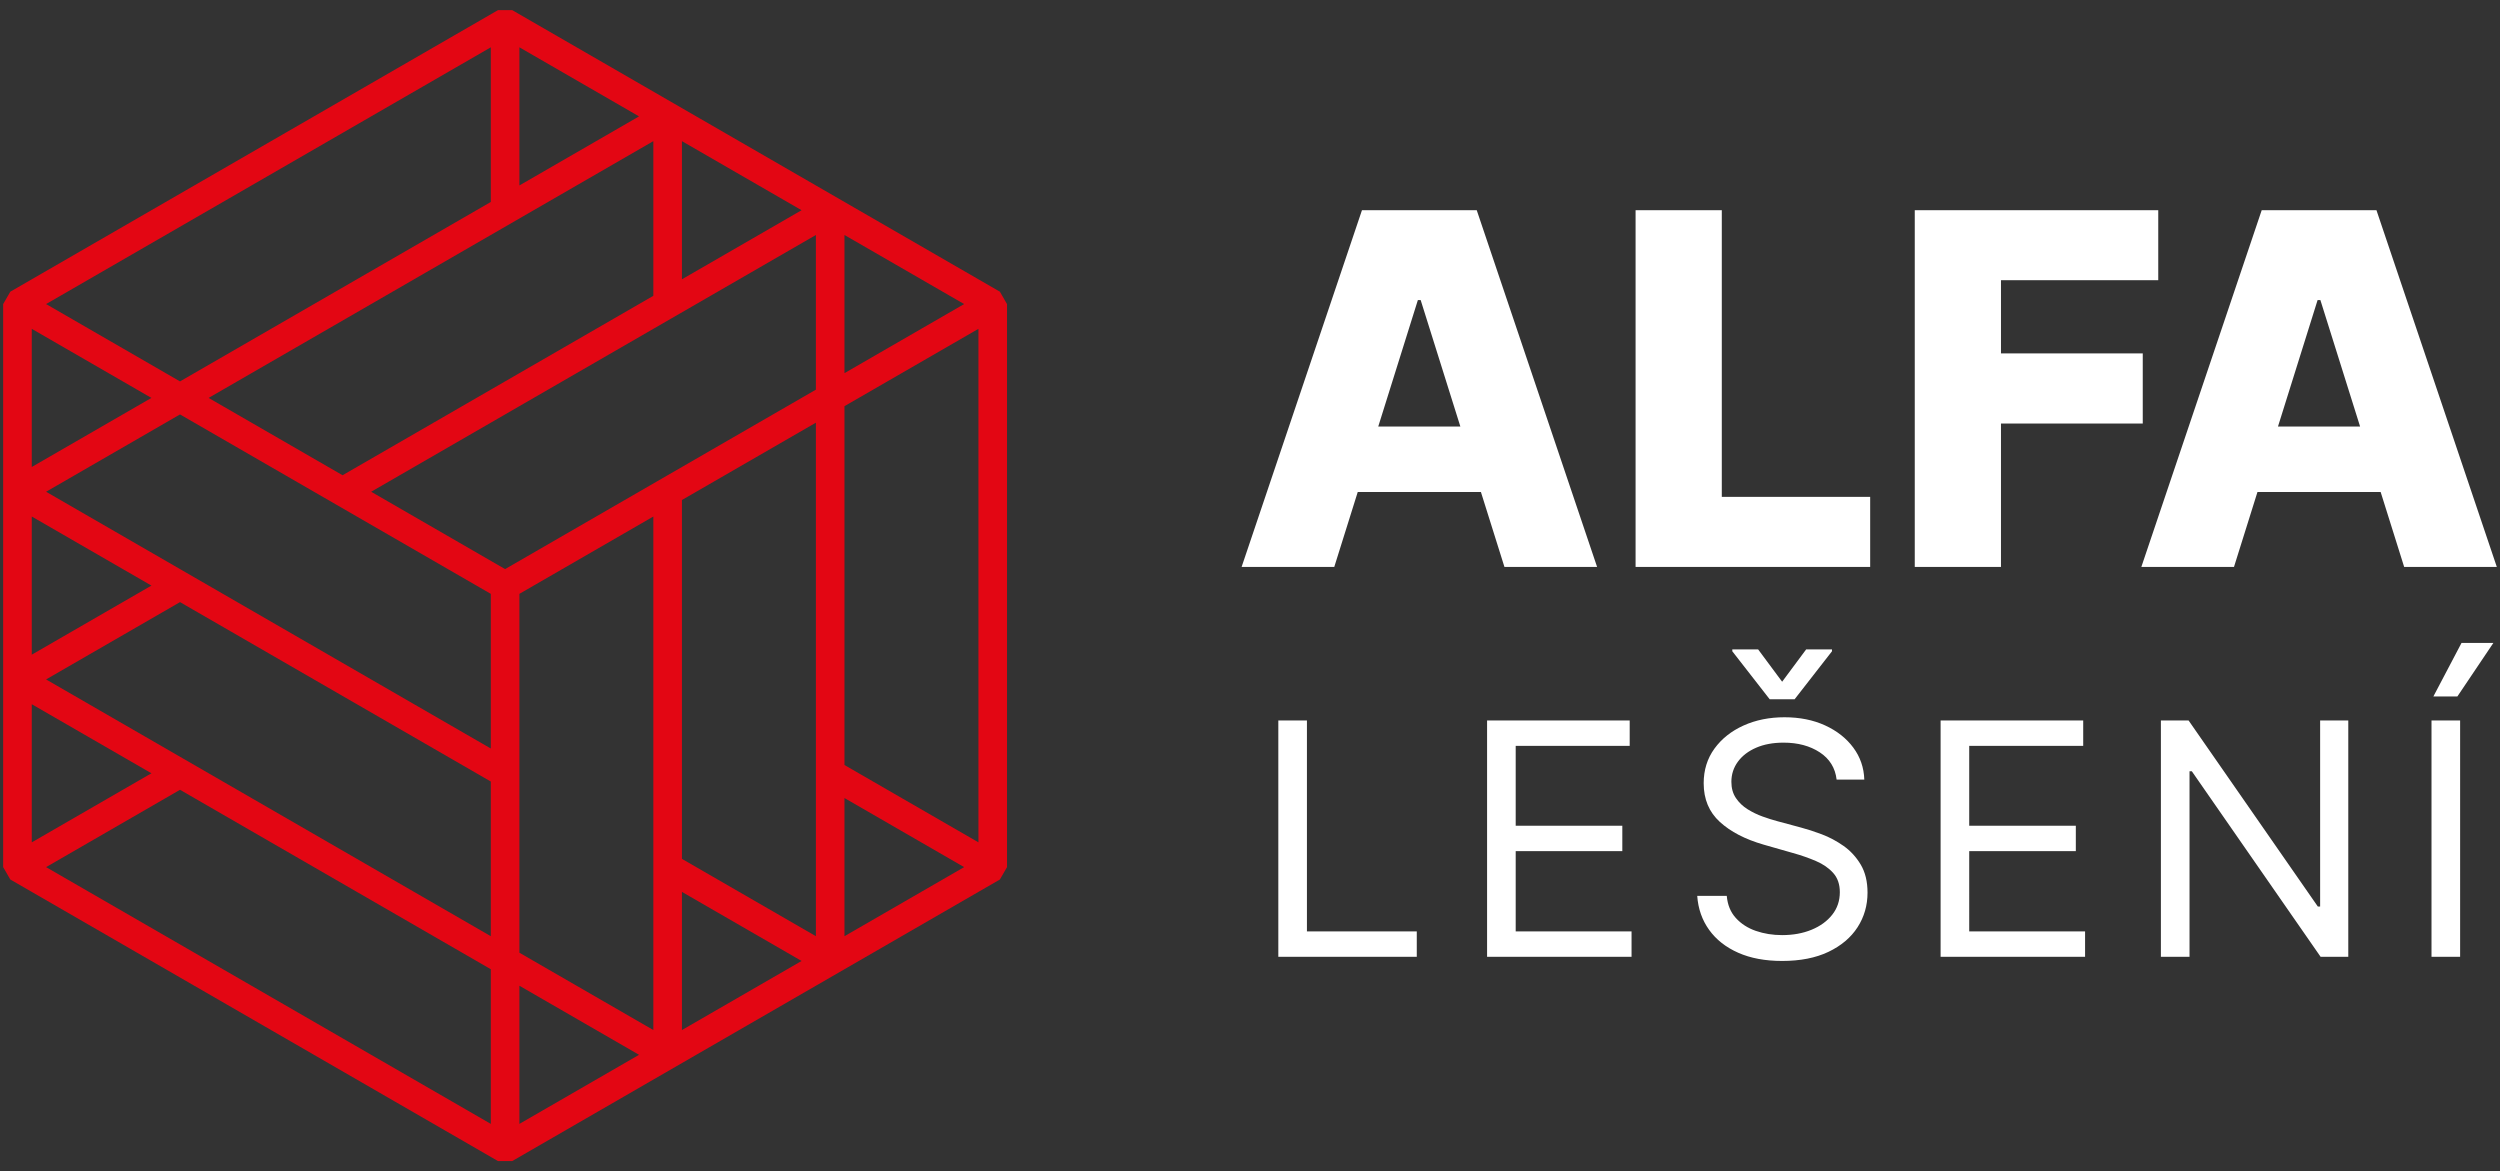 <svg clip-rule="evenodd" fill-rule="evenodd" stroke-linejoin="round" stroke-miterlimit="2" viewBox="0 0 222 104" xmlns="http://www.w3.org/2000/svg"><rect x="0" y="0" width="222" height="104" fill="#333333" stroke="none"/><g fill-rule="nonzero" transform="translate(-113 -74)"><path d="m0 31.867v-31.867l11.895-6.867v45.601zm0 2.932 10.625 6.134-10.625 6.135zm-14.434 8.334 10.625 6.133-10.625 6.135zm-14.433 8.333 10.625 6.134-10.625 6.134zm-30.137-17.4 27.598 15.934v13.734l-39.492-22.801zm-2.539-1.466-10.626 6.134v-12.268zm0-16.667-10.626 6.135v-12.269zm-.001-16.666-10.625 6.134v-12.268zm32.677-18.866v-12.268l10.624 6.134zm14.433 8.333v-12.268l10.624 6.134zm14.434-3.934 10.625 6.133-10.625 6.135zm-14.434 23.533 11.895-6.867v45.601l-11.895-6.867zm-14.433 8.333 11.894-6.867v45.601l-11.894-6.866zm-2.539.001v13.734l-39.492-22.801 11.893-6.867zm-27.599-18.866-11.893-6.868 39.492-22.8v13.734zm42.032-7.601-27.597 15.934-11.895-6.867 39.492-22.801zm14.434 8.334-27.598 15.934-11.894-6.868 39.492-22.8zm-68.359 25.732 11.894-6.866 27.598 15.933v13.734zm84.697-34.432-43.301-25h-1.269l-43.302 25-.635 1.099v50l.635 1.1 43.302 25h1.269l43.301-25 .635-1.1v-50z" fill="#e30613" transform="translate(187.99 110.067)"/><path d="m328.918 137.98h2.541v20.984h-2.541zm2.664-6.885h2.828l-3.197 4.754h-2.131zm-12.554 6.885h2.5v20.984h-2.458l-11.436-16.476h-.204v16.476h-2.542v-20.984h2.46l11.474 16.517h.206zm-31.161 18.73h10.288v2.254h-12.829v-20.984h12.663v2.254h-10.122v7.091h9.467v2.254h-9.467zm-9.634-5.933c.403.677.604 1.507.604 2.49 0 1.134-.296 2.159-.886 3.074-.591.915-1.453 1.643-2.583 2.183-1.13.539-2.502.809-4.114.809-1.502 0-2.802-.242-3.897-.727-1.098-.485-1.958-1.161-2.583-2.029s-.979-1.875-1.06-3.023h2.623c.068.793.336 1.447.804 1.963.468.515 1.062.898 1.783 1.148.721.248 1.497.373 2.33.373.97 0 1.841-.159 2.613-.476.772-.318 1.383-.762 1.834-1.333.451-.57.676-1.238.676-2.003 0-.696-.194-1.264-.584-1.701-.388-.437-.901-.792-1.536-1.065-.636-.273-1.321-.512-2.06-.717l-2.583-.738c-1.637-.472-2.936-1.144-3.892-2.019-.957-.874-1.435-2.018-1.435-3.432 0-1.175.32-2.201.958-3.079.639-.877 1.5-1.56 2.582-2.049 1.083-.489 2.294-.733 3.633-.733 1.352 0 2.555.241 3.607.723 1.051.481 1.886 1.139 2.505 1.972.618.833.944 1.779.978 2.838h-2.459c-.123-1.038-.622-1.844-1.496-2.418-.875-.574-1.946-.861-3.217-.861-.93 0-1.741.151-2.434.451-.693.301-1.232.714-1.619 1.24-.385.526-.579 1.123-.579 1.793 0 .56.135 1.04.406 1.44.269.399.616.731 1.04.994.422.263.867.478 1.332.645.464.167.89.302 1.28.405l2.132.574c.545.143 1.155.341 1.829.594.672.252 1.317.596 1.935 1.029.619.434 1.128.989 1.533 1.665m-8.085-14.682-3.32-4.262v-.165h2.295l2.131 2.87 2.132-2.87h2.295v.165l-3.319 4.262zm-22.554 20.615h10.288v2.254h-12.829v-20.984h12.664v2.254h-10.123v7.091h9.468v2.254h-9.468zm-18.538 0h9.754v2.254h-12.295v-20.984h2.541zm86.229-44.835 3.518-11.228h.248l3.525 11.228zm19.432 12.466-10.687-31.674h-10.191l-10.687 31.674h8.227l2.084-6.651h10.939l2.087 6.651zm-44.03 0h-7.656v-31.674h21.622v6.217h-13.966v6.496h12.59v6.232h-12.59zm-24.791-6.218h13.176v6.218h-20.832v-31.674h7.656zm-26.74-17.476 3.524 11.228h-7.291l3.518-11.228zm-5.588 17.043h10.938l2.088 6.651h8.228l-10.687-31.674h-10.192l-10.687 31.674h8.228z" fill="#fff"/></g></svg>